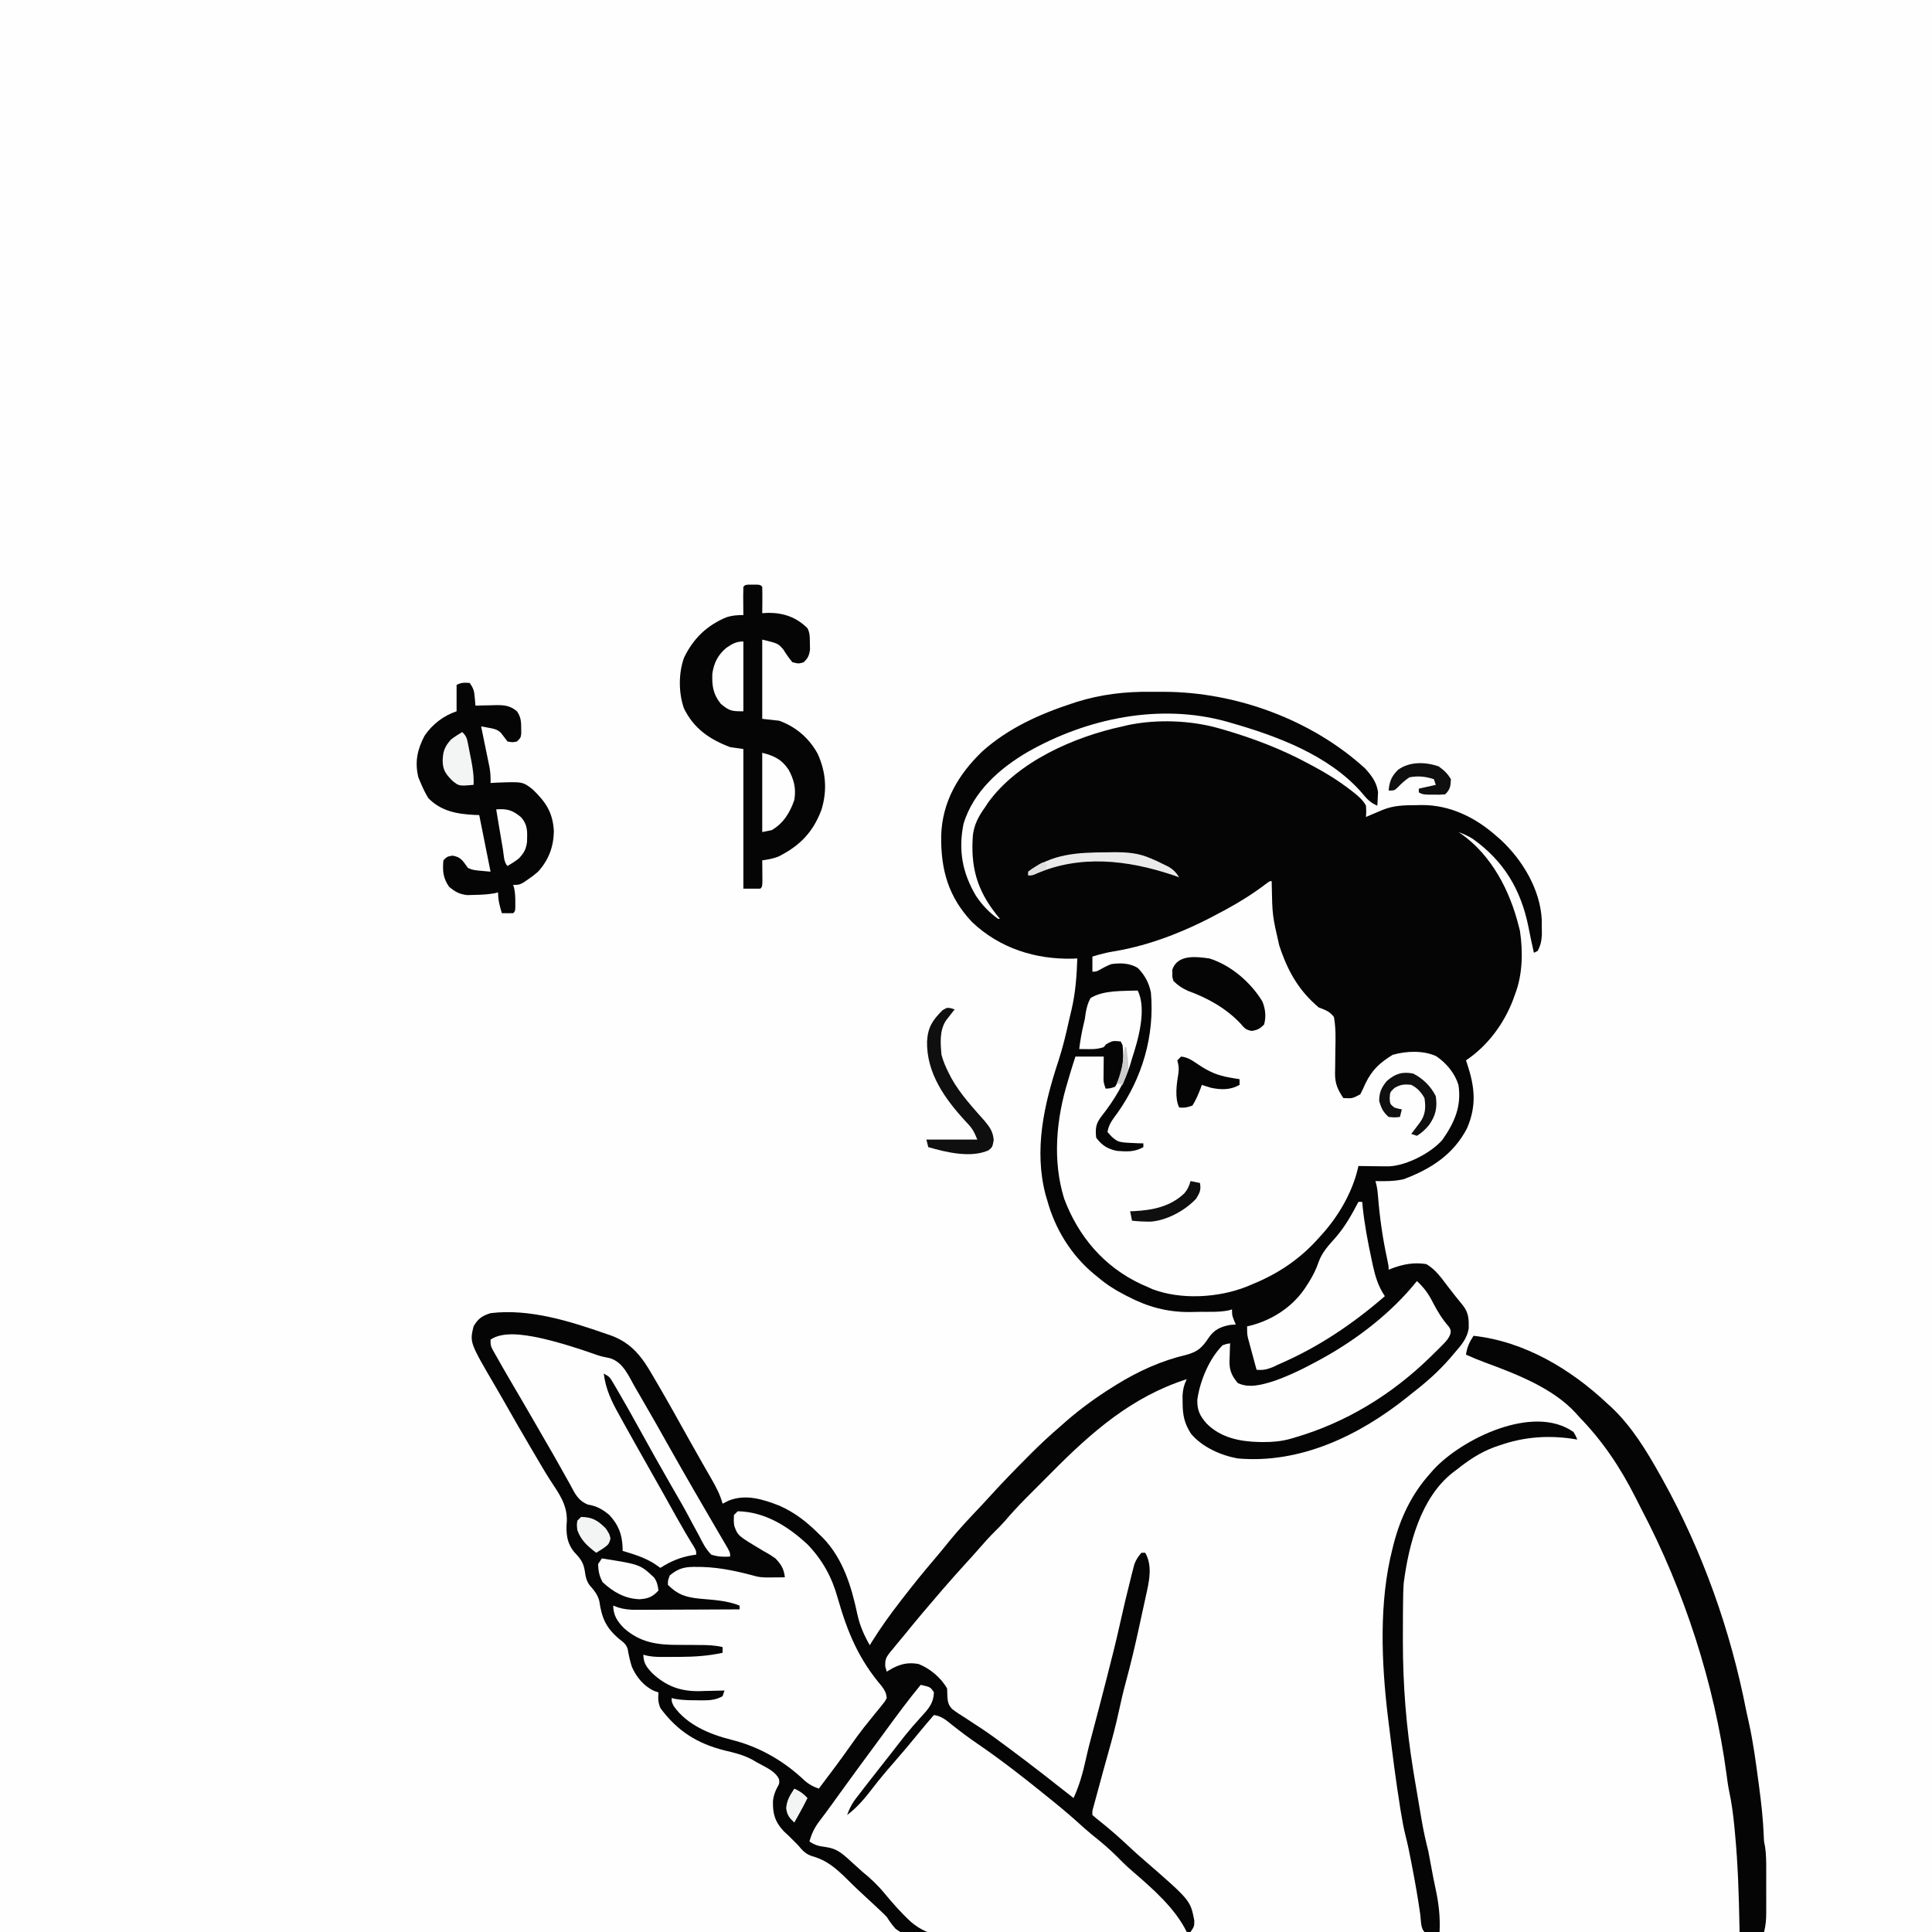<svg version="1.1" xmlns="http://www.w3.org/2000/svg" width="1024" height="1024">
<rect width="100%" height="100%" fill="#808080" stroke="none"/>
<path d="M0 0 C337.92 0 675.84 0 1024 0 C1024 337.92 1024 675.84 1024 1024 C686.08 1024 348.16 1024 0 1024 C0 686.08 0 348.16 0 0 Z " fill="#FEFEFE" transform="translate(0,0)"/>
<path d="M0 0 C2.323 0.024 4.645 0.021 6.968 0.014 C45.207 0.083 85.31 14.778 113.638 40.598 C117.084 44.391 119.807 47.989 120.517 53.207 C120.47 54.054 120.424 54.901 120.376 55.774 C120.34 56.639 120.304 57.504 120.267 58.395 C120.22 59.035 120.174 59.676 120.126 60.336 C116.285 58.807 114.369 56.481 111.751 53.336 C94.392 33.559 66.791 23.358 42.126 16.336 C41.079 16.035 41.079 16.035 40.01 15.728 C4.678 6.002 -33.714 14.029 -65.08 31.83 C-80.114 40.622 -93.863 52.789 -99.143 69.793 C-102.033 83.81 -99.871 95.83 -92.624 108.086 C-89.377 112.984 -85.661 116.915 -80.874 120.336 C-80.544 120.336 -80.214 120.336 -79.874 120.336 C-80.761 119.263 -80.761 119.263 -81.667 118.168 C-92.148 104.951 -95.525 92.685 -94.203 75.81 C-93.45 70.156 -91.158 65.904 -87.874 61.336 C-87.329 60.506 -86.783 59.676 -86.221 58.821 C-70.525 36.976 -40.389 23.782 -14.874 18.336 C-13.946 18.113 -13.018 17.89 -12.061 17.66 C3.301 14.453 21.215 15.084 36.314 19.399 C37.073 19.614 37.833 19.83 38.616 20.052 C54.442 24.67 69.642 30.455 84.126 38.336 C85.03 38.815 85.03 38.815 85.952 39.304 C92.777 42.929 99.17 46.899 105.314 51.586 C106.125 52.205 106.125 52.205 106.953 52.836 C109.796 55.074 112.379 57.143 114.126 60.336 C114.314 63.586 114.314 63.586 114.126 66.336 C114.946 65.987 115.766 65.638 116.611 65.278 C117.688 64.823 118.766 64.368 119.876 63.899 C120.944 63.446 122.011 62.994 123.111 62.528 C129.066 60.175 134.4 60.12 140.751 60.086 C141.699 60.066 142.646 60.045 143.622 60.024 C158.588 59.942 172.025 66.529 183.126 76.336 C184.344 77.396 184.344 77.396 185.587 78.477 C197.126 89.199 206.545 104.896 207.294 120.93 C207.304 122.864 207.304 122.864 207.314 124.836 C207.328 126.125 207.342 127.414 207.357 128.742 C207.139 132.131 206.71 134.357 205.126 137.336 C204.466 137.666 203.806 137.996 203.126 138.336 C202.079 133.699 201.07 129.07 200.189 124.399 C196.176 104.725 187.168 89.676 170.704 77.93 C168.233 76.402 165.855 75.318 163.126 74.336 C163.909 74.851 163.909 74.851 164.708 75.375 C180.831 86.839 190.424 105.501 195.126 124.336 C195.318 125.083 195.51 125.829 195.708 126.598 C197.39 137.614 197.174 149.915 193.126 160.336 C192.598 161.808 192.598 161.808 192.06 163.309 C187.194 176.011 178.553 187.718 167.126 195.336 C167.434 196.259 167.434 196.259 167.747 197.199 C171.768 209.261 172.89 219.303 167.673 231.364 C160.404 245.333 148.543 252.896 134.126 258.336 C129.117 259.475 124.232 259.438 119.126 259.336 C119.283 259.908 119.44 260.48 119.602 261.069 C120.114 263.283 120.356 265.353 120.521 267.617 C121.413 278.783 122.957 289.555 125.322 300.504 C126.126 304.336 126.126 304.336 126.126 306.336 C126.648 306.12 127.17 305.903 127.708 305.68 C133.828 303.365 139.601 302.288 146.126 303.336 C150.961 306.218 153.892 310.383 157.251 314.852 C159.924 318.393 162.731 321.823 165.525 325.27 C168.567 329.195 168.653 332.458 168.583 337.34 C167.753 342.786 164.649 346.256 161.126 350.336 C160.292 351.318 159.458 352.301 158.599 353.313 C152.688 360.095 146.257 365.837 139.126 371.336 C138.118 372.148 137.11 372.96 136.072 373.797 C110.604 394.175 79.347 409.276 46.126 406.336 C37.179 404.715 27.27 400.334 21.365 393.211 C17.878 387.776 16.971 383.453 16.939 376.961 C16.925 375.654 16.91 374.347 16.896 373 C17.11 369.598 17.645 367.369 19.126 364.336 C-9.946 373.628 -31.252 392.336 -52.424 413.68 C-54.761 416.036 -57.106 418.383 -59.452 420.729 C-60.965 422.247 -62.478 423.766 -63.991 425.285 C-64.68 425.975 -65.368 426.665 -66.078 427.376 C-69.967 431.303 -73.686 435.326 -77.278 439.527 C-78.909 441.376 -80.614 443.111 -82.374 444.836 C-85.385 447.8 -88.166 450.903 -90.925 454.102 C-93.204 456.715 -95.536 459.275 -97.874 461.836 C-101.931 466.289 -105.938 470.776 -109.874 475.336 C-110.527 476.092 -110.527 476.092 -111.194 476.864 C-117.871 484.594 -124.47 492.376 -130.874 500.336 C-131.811 501.456 -132.748 502.576 -133.686 503.696 C-134.625 504.846 -135.562 505.997 -136.499 507.149 C-136.949 507.676 -137.4 508.203 -137.865 508.747 C-140.184 511.649 -140.899 512.953 -140.647 516.723 C-140.264 518.016 -140.264 518.016 -139.874 519.336 C-138.739 518.676 -137.605 518.016 -136.436 517.336 C-131.831 515.07 -127.941 514.332 -122.874 515.336 C-116.868 517.759 -110.995 522.654 -107.874 528.336 C-107.804 529.784 -107.761 531.234 -107.737 532.684 C-107.487 535.622 -107.231 536.941 -105.234 539.149 C-102.893 540.918 -100.496 542.483 -97.999 544.024 C-96.165 545.228 -94.333 546.435 -92.503 547.645 C-91.566 548.253 -90.629 548.861 -89.663 549.488 C-85.31 552.372 -81.123 555.468 -76.936 558.586 C-75.751 559.464 -75.751 559.464 -74.542 560.36 C-63.156 568.809 -52.006 577.557 -40.874 586.336 C-37.852 579.793 -35.982 573.203 -34.445 566.194 C-33.287 560.939 -31.938 555.748 -30.539 550.552 C-28.278 542.142 -26.104 533.709 -23.936 525.274 C-23.716 524.416 -23.495 523.557 -23.267 522.673 C-20.763 512.921 -18.297 503.169 -16.124 493.336 C-14.447 485.764 -12.658 478.228 -10.749 470.711 C-10.507 469.731 -10.265 468.752 -10.015 467.742 C-9.78 466.832 -9.546 465.922 -9.303 464.985 C-9.1 464.182 -8.896 463.379 -8.686 462.552 C-7.768 460.048 -6.654 458.318 -4.874 456.336 C-4.214 456.336 -3.554 456.336 -2.874 456.336 C1.242 463.476 -0.951 472.187 -2.667 479.832 C-2.855 480.705 -3.043 481.578 -3.236 482.478 C-3.634 484.317 -4.037 486.154 -4.444 487.991 C-5.052 490.733 -5.645 493.479 -6.235 496.225 C-8.32 505.84 -10.584 515.386 -13.165 524.881 C-14.56 530.024 -15.762 535.188 -16.874 540.399 C-18.471 547.763 -20.378 554.995 -22.436 562.242 C-24.239 568.593 -25.963 574.964 -27.686 581.336 C-28.001 582.489 -28.315 583.642 -28.639 584.83 C-29.074 586.442 -29.074 586.442 -29.518 588.086 C-29.78 589.05 -30.041 590.015 -30.311 591.008 C-30.952 593.261 -30.952 593.261 -30.874 595.336 C-29.362 596.687 -27.786 597.965 -26.186 599.211 C-21.083 603.289 -16.269 607.58 -11.498 612.04 C-8.713 614.64 -5.912 617.191 -2.999 619.649 C21.049 640.562 21.049 640.562 23.126 651.211 C23.126 654.336 23.126 654.336 21.126 657.336 C18.495 657.728 18.495 657.728 15.086 657.751 C13.798 657.766 12.51 657.782 11.182 657.798 C9.746 657.8 8.31 657.802 6.874 657.804 C5.367 657.816 3.861 657.829 2.355 657.844 C-1.744 657.879 -5.844 657.894 -9.943 657.904 C-12.504 657.91 -15.066 657.921 -17.627 657.932 C-26.563 657.972 -35.5 657.994 -44.436 658.002 C-52.764 658.01 -61.091 658.059 -69.418 658.127 C-76.567 658.183 -83.716 658.209 -90.865 658.211 C-95.136 658.213 -99.405 658.227 -103.675 658.274 C-107.695 658.316 -111.713 658.321 -115.733 658.296 C-117.205 658.293 -118.678 658.304 -120.15 658.33 C-131.278 658.514 -131.278 658.514 -135.271 655.568 C-137.03 653.573 -138.458 651.582 -139.874 649.336 C-141.152 648.036 -142.449 646.754 -143.784 645.512 C-144.793 644.567 -144.793 644.567 -145.823 643.603 C-146.52 642.958 -147.218 642.313 -147.936 641.649 C-149.44 640.254 -150.944 638.86 -152.448 637.465 C-153.192 636.776 -153.937 636.086 -154.703 635.376 C-156.737 633.465 -158.727 631.519 -160.706 629.551 C-166.665 623.685 -171.36 619.412 -179.604 617.082 C-182.941 615.985 -184.666 613.999 -186.874 611.336 C-187.699 610.511 -188.524 609.686 -189.374 608.836 C-190.199 608.011 -191.024 607.186 -191.874 606.336 C-192.74 605.532 -193.606 604.727 -194.499 603.899 C-199.198 598.828 -200.355 594.562 -200.182 587.801 C-199.88 585.389 -199.334 583.652 -198.311 581.461 C-196.709 578.609 -196.709 578.609 -196.968 576.36 C-198.989 571.846 -204.75 569.715 -208.874 567.336 C-209.562 566.929 -210.25 566.521 -210.96 566.102 C-215.7 563.502 -220.556 562.339 -225.796 561.102 C-240.355 557.481 -250.924 550.752 -259.811 538.711 C-261.12 535.785 -261.095 533.507 -260.874 530.336 C-261.614 530.089 -262.354 529.841 -263.116 529.586 C-268.591 527.105 -272.672 522.146 -275.018 516.66 C-275.955 513.547 -276.696 510.458 -277.206 507.246 C-278.106 504.671 -279.481 503.746 -281.624 502.086 C-288.639 496.152 -290.94 490.988 -292.214 481.996 C-293.127 478.317 -295.079 476.206 -297.499 473.367 C-299.126 470.963 -299.46 469.133 -299.874 466.274 C-300.574 461.539 -302.18 459.493 -305.409 456.09 C-309.626 451.041 -309.964 445.653 -309.436 439.336 C-309.255 430.618 -313.735 424.792 -318.329 417.745 C-321.094 413.433 -323.658 409.003 -326.249 404.586 C-326.795 403.663 -327.34 402.74 -327.903 401.79 C-333.217 392.798 -338.396 383.731 -343.553 374.649 C-344.753 372.547 -345.967 370.455 -347.19 368.367 C-360.951 344.84 -360.951 344.84 -358.874 336.336 C-356.504 332.211 -354.327 330.751 -349.874 329.336 C-329.272 326.803 -307.758 333.609 -288.499 340.336 C-287.633 340.631 -286.767 340.927 -285.875 341.231 C-274.838 345.346 -269.463 352.738 -263.749 362.711 C-263.107 363.806 -262.465 364.901 -261.804 366.029 C-256.185 375.663 -250.724 385.389 -245.319 395.145 C-242.969 399.384 -240.587 403.603 -238.178 407.809 C-237.582 408.853 -236.985 409.897 -236.37 410.972 C-235.237 412.952 -234.101 414.929 -232.959 416.903 C-230.45 421.298 -228.212 425.415 -226.874 430.336 C-225.925 429.841 -224.976 429.346 -223.999 428.836 C-214.853 425.013 -205.719 427.907 -196.874 431.336 C-188.606 434.973 -182.244 439.988 -175.874 446.336 C-175.162 447.025 -174.451 447.713 -173.718 448.422 C-163.013 459.498 -158.559 474.29 -155.436 489.024 C-154.128 495 -151.899 500.04 -148.874 505.336 C-148.473 504.681 -148.072 504.026 -147.659 503.352 C-143.103 496.037 -138.142 489.152 -132.874 482.336 C-132.231 481.502 -132.231 481.502 -131.576 480.652 C-126.16 473.635 -120.613 466.752 -114.852 460.016 C-112.026 456.711 -109.276 453.359 -106.561 449.961 C-101.219 443.398 -95.392 437.306 -89.583 431.159 C-88.043 429.517 -86.522 427.861 -85.01 426.192 C-78.732 419.263 -72.226 412.583 -65.624 405.961 C-64.784 405.117 -63.944 404.272 -63.078 403.402 C-58.171 398.506 -53.142 393.84 -47.874 389.336 C-46.84 388.425 -45.807 387.512 -44.776 386.598 C-36.909 379.767 -28.716 373.841 -19.874 368.336 C-19.295 367.974 -18.717 367.612 -18.12 367.239 C-6.606 360.116 5.562 354.569 18.751 351.461 C24.824 349.863 27.283 347.637 30.689 342.461 C33.631 338.112 36.971 336.56 42.001 335.586 C43.032 335.504 44.064 335.421 45.126 335.336 C44.796 334.573 44.466 333.81 44.126 333.024 C43.126 330.336 43.126 330.336 43.126 327.336 C42.6 327.496 42.074 327.656 41.532 327.821 C36.683 328.859 31.662 328.602 26.721 328.631 C24.726 328.648 22.732 328.692 20.738 328.737 C8.695 328.815 -1.551 326.009 -12.186 320.461 C-12.865 320.113 -13.544 319.765 -14.243 319.406 C-19.185 316.819 -23.644 313.991 -27.874 310.336 C-28.585 309.766 -29.297 309.197 -30.03 308.61 C-42.211 298.473 -50.732 284.598 -54.874 269.336 C-55.291 267.938 -55.291 267.938 -55.718 266.512 C-61.915 242.727 -56.549 218.902 -49.042 196.127 C-46.68 188.938 -44.914 181.677 -43.307 174.287 C-42.897 172.439 -42.449 170.6 -41.999 168.762 C-39.832 159.625 -39.202 150.685 -38.874 141.336 C-39.638 141.371 -40.403 141.406 -41.19 141.442 C-61.067 141.944 -80.039 135.906 -94.624 122.086 C-107.209 108.803 -111.266 94.308 -111.026 76.344 C-110.513 58.327 -101.994 43.862 -89.249 31.586 C-75.474 19.285 -58.764 11.75 -41.374 6.086 C-40.309 5.735 -40.309 5.735 -39.222 5.376 C-26.236 1.344 -13.54 -0.148 0 0 Z " fill="#050505" transform="translate(609.874,366.664)"/>
<path d="M0 0 C0.015 0.604 0.029 1.207 0.044 1.829 C0.36 18.164 0.36 18.164 4 34 C4.543 35.611 4.543 35.611 5.098 37.254 C9.432 49.281 15.139 58.689 25 67 C25.685 67.256 26.37 67.512 27.076 67.775 C29.783 68.884 31.159 69.696 33 72 C34.089 77.95 33.897 83.847 33.75 89.875 C33.711 92.338 33.684 94.799 33.679 97.262 C33.674 98.79 33.649 100.319 33.6 101.846 C33.552 107.332 34.963 110.434 38 115 C42.79 115.234 42.79 115.234 47 113 C47.959 111.135 48.846 109.233 49.688 107.312 C53.205 100.052 57.384 96.198 64.188 92.062 C71.428 90.045 80.133 89.639 87.152 92.754 C92.59 96.421 97.036 101.728 99 108 C100.775 119.419 96.851 128.058 90.469 137.191 C84.411 144.1 71.873 150.534 62.751 151.153 C60.205 151.196 57.67 151.175 55.125 151.125 C54.246 151.116 53.367 151.107 52.461 151.098 C50.307 151.074 48.154 151.038 46 151 C45.794 151.89 45.794 151.89 45.583 152.797 C42.448 165.689 34.937 178.32 26 188 C24.675 189.462 24.675 189.462 23.324 190.953 C13.555 201.404 2.289 208.646 -11 214 C-12.06 214.443 -12.06 214.443 -13.141 214.895 C-28.1 220.872 -48.078 222.055 -63.223 216.262 C-64.139 215.845 -65.056 215.429 -66 215 C-67.03 214.553 -68.06 214.105 -69.121 213.645 C-88.778 204.491 -102.455 188.399 -109.992 168.266 C-116.244 148.007 -114.162 126.016 -108 106 C-107.591 104.608 -107.184 103.216 -106.777 101.824 C-105.892 98.87 -104.954 95.932 -104 93 C-99.05 93 -94.1 93 -89 93 C-89.062 100.375 -89.062 100.375 -89.09 102.693 C-89.169 106.472 -89.169 106.472 -88 110 C-85.562 109.881 -85.562 109.881 -83 109 C-78.825 102.516 -78.192 94.506 -79 87 C-79.33 86.34 -79.66 85.68 -80 85 C-84.175 84.561 -84.175 84.561 -87.688 86.438 C-88.337 87.211 -88.337 87.211 -89 88 C-92.015 89.005 -94.042 89.103 -97.188 89.062 C-98.539 89.049 -98.539 89.049 -99.918 89.035 C-100.605 89.024 -101.292 89.012 -102 89 C-101.416 84.428 -100.667 79.954 -99.566 75.477 C-98.95 72.941 -98.95 72.941 -98.59 70.086 C-98.05 67.057 -97.478 64.703 -96 62 C-89.047 57.702 -78.925 58.336 -71 58 C-66.058 67.884 -70.783 84.279 -74 94 C-74.238 94.826 -74.477 95.653 -74.723 96.504 C-77.88 107.072 -83.406 116.001 -90.145 124.602 C-93.193 128.542 -93.509 130.992 -93 136 C-89.892 140.114 -87.021 141.958 -82 143 C-76.824 143.386 -72.591 143.666 -68 141 C-68 140.34 -68 139.68 -68 139 C-68.869 138.986 -69.738 138.972 -70.633 138.957 C-81.217 138.519 -81.217 138.519 -84.812 135.438 C-85.534 134.633 -86.256 133.829 -87 133 C-86.401 128.912 -84.215 126.284 -81.812 123 C-68.576 104.452 -61.943 81.803 -64 59 C-65.049 53.87 -67.281 49.719 -71 46 C-75.292 43.425 -80.134 43.305 -85 44 C-87.255 44.885 -89.279 45.908 -91.371 47.125 C-93 48 -93 48 -95 48 C-95 45.36 -95 42.72 -95 40 C-91.295 38.861 -87.684 37.898 -83.855 37.281 C-63.442 33.939 -44.089 25.912 -26 16 C-25.393 15.673 -24.785 15.346 -24.16 15.009 C-16.728 10.99 -9.748 6.582 -3.012 1.469 C-1 0 -1 0 0 0 Z " fill="#FEFEFE" transform="translate(674,467)"/>
<path d="M0 0 C5.139 1.16 5.139 1.16 7 4 C6.815 9.579 4.258 12.575 0.625 16.5 C-0.478 17.737 -1.578 18.977 -2.676 20.219 C-3.233 20.847 -3.791 21.474 -4.366 22.121 C-6.87 25 -9.223 27.987 -11.562 31 C-12.01 31.575 -12.458 32.151 -12.919 32.744 C-13.824 33.909 -14.729 35.075 -15.632 36.241 C-17.484 38.622 -19.356 40.988 -21.227 43.354 C-23.495 46.227 -25.75 49.111 -28 52 C-28.437 52.561 -28.874 53.121 -29.324 53.699 C-30.577 55.315 -31.821 56.937 -33.062 58.562 C-33.775 59.492 -34.488 60.421 -35.223 61.379 C-36.912 63.871 -38.011 66.167 -39 69 C-33.576 64.902 -29.583 60.097 -25.476 54.737 C-21.925 50.122 -18.213 45.69 -14.375 41.312 C-9.793 36.082 -5.323 30.79 -0.945 25.387 C1.646 22.207 4.314 19.1 7 16 C11.127 16.554 13.805 18.966 16.938 21.5 C21.302 24.947 25.712 28.243 30.312 31.375 C42.743 39.887 54.611 49.142 66.309 58.629 C67.88 59.902 69.455 61.17 71.031 62.438 C76.328 66.722 81.434 71.157 86.465 75.75 C89.1 78.089 91.813 80.297 94.562 82.5 C98.966 86.06 102.957 89.849 106.906 93.902 C108.77 95.769 110.674 97.486 112.688 99.188 C123.06 108.126 134.955 118.568 141 131 C123.31 131.588 105.623 132.027 87.925 132.295 C79.705 132.423 71.49 132.597 63.273 132.886 C56.098 133.138 48.927 133.297 41.748 133.352 C37.955 133.384 34.174 133.458 30.385 133.643 C17.274 134.259 5.042 134.586 -5.317 125.514 C-10.359 120.854 -14.882 115.737 -19.243 110.441 C-22.804 106.121 -26.663 102.515 -31 99 C-33.576 96.68 -36.141 94.35 -38.703 92.016 C-42.731 88.481 -45.164 86.694 -50.562 85.938 C-54.221 85.416 -55.86 85.094 -59 83 C-57.771 78.809 -56.332 75.716 -53.688 72.25 C-52.614 70.819 -52.614 70.819 -51.52 69.359 C-51.119 68.829 -50.719 68.298 -50.307 67.752 C-47.783 64.369 -45.338 60.928 -42.875 57.5 C-36.576 48.764 -30.194 40.092 -23.792 31.431 C-21.951 28.934 -20.117 26.433 -18.285 23.93 C-12.345 15.822 -6.411 7.745 0 0 Z " fill="#FEFEFE" transform="translate(488,893)"/>
<path d="M0 0 C14.574 0.28 26.867 8.111 37.188 17.75 C45.098 26.067 49.954 35.013 53 46 C58.198 64.113 63.975 78.215 76.434 92.844 C78.055 95.076 78.692 96.283 79 99 C77.987 100.884 77.987 100.884 76.387 102.836 C75.803 103.563 75.22 104.29 74.619 105.04 C73.981 105.81 73.344 106.581 72.688 107.375 C71.379 109.003 70.073 110.634 68.77 112.266 C67.8 113.473 67.8 113.473 66.811 114.705 C64.391 117.772 62.115 120.925 59.875 124.125 C54.424 131.88 48.716 139.438 43 147 C39.235 145.701 36.896 144.215 34.062 141.438 C23.415 131.694 10.692 124.576 -3.312 121.125 C-14.852 118.208 -26.878 113.271 -33.938 103.25 C-35 101 -35 101 -35 99 C-34.025 99.242 -34.025 99.242 -33.031 99.488 C-29.163 100.141 -25.415 100.184 -21.5 100.188 C-20.754 100.2 -20.007 100.212 -19.238 100.225 C-15.104 100.236 -11.677 100.128 -8 98 C-7.505 96.515 -7.505 96.515 -7 95 C-7.614 95.021 -8.228 95.042 -8.861 95.063 C-11.699 95.148 -14.536 95.199 -17.375 95.25 C-18.341 95.284 -19.306 95.317 -20.301 95.352 C-30.399 95.487 -38.016 92.677 -45.371 85.738 C-48.324 82.587 -50 80.359 -50 76 C-49.451 76.162 -48.903 76.323 -48.338 76.49 C-43.668 77.509 -38.822 77.19 -34.062 77.188 C-32.94 77.188 -31.817 77.189 -30.66 77.189 C-22.926 77.14 -15.571 76.686 -8 75 C-8 74.01 -8 73.02 -8 72 C-12.146 70.999 -16.027 70.889 -20.285 70.895 C-21.718 70.881 -23.151 70.866 -24.584 70.85 C-26.813 70.827 -29.041 70.812 -31.27 70.825 C-42.384 70.871 -51.627 69.698 -60.318 61.927 C-63.87 58.266 -65.868 55.271 -66 50 C-65.14 50.325 -64.279 50.651 -63.393 50.986 C-59.955 52.013 -57.292 52.242 -53.719 52.227 C-52.498 52.227 -51.278 52.227 -50.02 52.227 C-48.716 52.216 -47.413 52.206 -46.07 52.195 C-44.711 52.192 -43.352 52.189 -41.993 52.187 C-38.432 52.179 -34.872 52.16 -31.311 52.137 C-27.671 52.117 -24.031 52.108 -20.391 52.098 C-13.26 52.076 -6.13 52.042 1 52 C1 51.34 1 50.68 1 50 C-5.767 47.251 -13.032 46.999 -20.234 46.32 C-27.613 45.513 -31.695 44.305 -37 39 C-37 36.625 -37 36.625 -36 34 C-31.123 29.872 -27.424 29.358 -21.312 29.5 C-20.084 29.513 -20.084 29.513 -18.83 29.526 C-8.976 29.802 0.555 31.976 10.04 34.555 C12.95 35.216 15.773 35.092 18.75 35.062 C19.92 35.053 21.091 35.044 22.297 35.035 C23.189 35.024 24.081 35.012 25 35 C24.493 30.562 23.08 28.215 20 25 C17.038 22.948 17.038 22.948 13.75 21.125 C0.076 12.984 0.076 12.984 -1.773 7.855 C-2.125 5.688 -2.125 5.688 -2 2 C-1.34 1.34 -0.68 0.68 0 0 Z " fill="#FEFEFE" transform="translate(391,801)"/>
<path d="M0 0 C10.86 2.39 21.376 5.749 31.846 9.462 C33.918 10.114 35.973 10.531 38.102 10.953 C45.353 13.158 48.138 20.732 51.777 26.965 C52.345 27.932 52.913 28.898 53.498 29.894 C59.197 39.634 64.735 49.463 70.267 59.298 C78.312 73.575 86.534 87.749 94.809 101.895 C95.331 102.79 95.853 103.686 96.391 104.608 C97.299 106.164 98.213 107.717 99.133 109.267 C101.84 113.871 101.84 113.871 101.84 116.09 C98.285 116.351 95.245 116.192 91.84 115.09 C88.845 112.092 87.122 108.533 85.215 104.777 C84.014 102.569 82.812 100.36 81.609 98.152 C80.994 96.992 80.379 95.832 79.745 94.637 C76.932 89.357 73.907 84.198 70.91 79.021 C65.125 69.004 59.499 58.9 53.902 48.777 C47.849 37.844 47.849 37.844 41.59 27.027 C40.925 25.902 40.26 24.777 39.574 23.617 C37.925 20.878 37.925 20.878 34.84 19.09 C35.87 27.494 39.033 33.958 43.152 41.277 C44.09 42.98 44.09 42.98 45.047 44.717 C46.959 48.185 48.898 51.638 50.84 55.09 C51.402 56.094 51.965 57.098 52.544 58.132 C55.191 62.851 57.854 67.56 60.531 72.262 C64.733 79.646 68.866 87.068 72.996 94.492 C76.133 100.113 79.356 105.653 82.758 111.118 C83.84 113.09 83.84 113.09 83.84 115.09 C83.222 115.176 82.605 115.263 81.969 115.352 C75.42 116.438 70.436 118.549 64.84 122.09 C63.767 121.347 62.695 120.605 61.59 119.84 C56.37 116.545 50.721 114.844 44.84 113.09 C44.836 112.164 44.836 112.164 44.832 111.219 C44.508 104.128 42.648 99.356 37.84 94.09 C34.241 91.103 31.115 89.292 26.461 88.555 C21.056 86.368 19.534 82.579 16.84 77.59 C16.014 76.128 16.014 76.128 15.172 74.636 C13.99 72.543 12.817 70.445 11.652 68.343 C9.245 64.021 6.766 59.743 4.285 55.463 C2.393 52.198 0.51 48.928 -1.371 45.656 C-5.682 38.171 -10.041 30.715 -14.418 23.268 C-17.173 18.564 -19.896 13.842 -22.562 9.086 C-23.061 8.2 -23.56 7.313 -24.074 6.4 C-25.16 4.09 -25.16 4.09 -25.16 1.09 C-18.482 -3.363 -7.585 -1.482 0 0 Z " fill="#FEFEFE" transform="translate(285.16,708.91)"/>
<path d="M0 0 C0.722 0.003 1.444 0.005 2.188 0.008 C2.909 0.005 3.631 0.003 4.375 0 C6.188 0.133 6.188 0.133 7.188 1.133 C7.26 3.486 7.271 5.841 7.25 8.195 C7.241 9.486 7.232 10.776 7.223 12.105 C7.211 13.104 7.199 14.104 7.188 15.133 C8.301 15.071 9.415 15.009 10.562 14.945 C18.718 14.974 25.426 17.371 31.188 23.133 C32.533 25.824 32.393 28.004 32.438 31.008 C32.463 32.057 32.489 33.106 32.516 34.188 C32.149 37.481 31.502 38.802 29.188 41.133 C26.438 41.945 26.438 41.945 23.188 41.133 C21.364 38.99 19.858 36.793 18.387 34.395 C15.584 31.165 15.584 31.165 7.188 29.133 C7.188 42.993 7.188 56.853 7.188 71.133 C10.158 71.463 13.127 71.793 16.188 72.133 C25.047 75.359 31.983 81.32 36.531 89.57 C40.976 99.223 41.732 109.124 38.562 119.383 C34.059 131.362 27.013 138.494 15.715 144.152 C12.885 145.25 10.189 145.728 7.188 146.133 C7.199 147.132 7.211 148.131 7.223 149.16 C7.232 150.451 7.241 151.741 7.25 153.07 C7.262 154.358 7.273 155.646 7.285 156.973 C7.188 160.133 7.188 160.133 6.188 161.133 C3.217 161.133 0.248 161.133 -2.812 161.133 C-2.812 136.713 -2.812 112.293 -2.812 87.133 C-6.277 86.638 -6.277 86.638 -9.812 86.133 C-20.728 81.998 -29.1 76.282 -34.312 65.57 C-37.2 57.306 -37.219 46.935 -34.25 38.695 C-29.36 28.576 -22.157 21.575 -11.691 17.258 C-8.611 16.304 -6.061 16.133 -2.812 16.133 C-2.824 15.062 -2.836 13.99 -2.848 12.887 C-2.857 11.49 -2.866 10.092 -2.875 8.695 C-2.883 7.988 -2.892 7.281 -2.9 6.553 C-2.909 4.746 -2.865 2.939 -2.812 1.133 C-1.812 0.133 -1.812 0.133 0 0 Z " fill="#050505" transform="translate(396.812,309.867)"/>
<path d="M0 0 C26.933 2.938 51.556 17.665 71 36 C71.665 36.601 72.33 37.201 73.016 37.82 C83.824 47.969 91.826 61.136 99 74 C99.439 74.782 99.878 75.564 100.33 76.37 C121.429 114.356 136.296 156.312 144.581 198.926 C145.011 201.054 145.492 203.166 145.98 205.281 C148.301 215.655 149.65 226.222 151.062 236.75 C151.151 237.407 151.239 238.063 151.33 238.74 C152.501 247.481 153.477 256.157 153.824 264.969 C153.931 267.95 153.931 267.95 154.503 270.642 C155.105 274.711 155.143 278.651 155.133 282.758 C155.134 283.583 155.135 284.409 155.136 285.259 C155.136 286.996 155.135 288.732 155.13 290.468 C155.125 293.123 155.13 295.778 155.137 298.434 C155.136 300.125 155.135 301.816 155.133 303.508 C155.135 304.3 155.137 305.091 155.139 305.907 C155.124 309.509 154.88 312.48 154 316 C149.71 316 145.42 316 141 316 C140.978 314.661 140.978 314.661 140.956 313.295 C140.655 296.63 140.144 280.036 138.562 263.438 C138.44 262.133 138.318 260.828 138.192 259.484 C137.573 253.323 136.766 247.305 135.462 241.252 C134.872 238.377 134.493 235.495 134.114 232.587 C127.742 184.559 111.583 134.827 89.033 91.981 C87.89 89.789 86.781 87.581 85.672 85.371 C77.652 69.542 68.385 55.718 56 43 C55.421 42.348 54.842 41.695 54.246 41.023 C42.001 27.582 22.37 20.152 5.691 13.996 C2.404 12.779 -0.795 11.416 -4 10 C-3.435 6.042 -2.191 3.334 0 0 Z " fill="#050505" transform="translate(781,708)"/>
<path d="M0 0 C3.779 3.482 6.147 6.726 8.438 11.312 C10.906 16.109 13.486 20.255 17.031 24.316 C18 26 18 26 17.768 27.873 C16.833 30.463 15.615 31.772 13.676 33.723 C12.638 34.769 12.638 34.769 11.58 35.837 C10.832 36.572 10.083 37.306 9.312 38.062 C8.542 38.823 7.772 39.583 6.979 40.366 C-13.433 60.234 -37.613 75.049 -65 83 C-65.999 83.295 -65.999 83.295 -67.019 83.595 C-71.806 84.912 -76.293 85.352 -81.25 85.312 C-81.987 85.308 -82.725 85.303 -83.484 85.298 C-93.849 85.078 -104.048 83.041 -111.562 75.414 C-115.122 71.268 -116.478 68.488 -116.406 62.957 C-115.036 52.984 -110.133 41.182 -103 34 C-100.789 33.246 -100.789 33.246 -99 33 C-99.07 34.52 -99.07 34.52 -99.141 36.07 C-99.178 37.422 -99.215 38.773 -99.25 40.125 C-99.284 40.79 -99.317 41.455 -99.352 42.141 C-99.452 47.269 -98.227 50.068 -95 54 C-89.037 56.981 -81.872 54.891 -75.875 53 C-67.542 50.107 -59.729 46.225 -52 42 C-51.376 41.66 -50.753 41.32 -50.11 40.969 C-31.424 30.621 -13.41 16.712 0 0 Z " fill="#FEFEFE" transform="translate(751,679)"/>
<path d="M0 0 C2.024 3.035 2.321 4.194 2.625 7.688 C2.7 8.496 2.775 9.304 2.852 10.137 C2.925 11.059 2.925 11.059 3 12 C4.169 11.965 5.338 11.93 6.543 11.895 C8.091 11.866 9.639 11.839 11.188 11.812 C11.956 11.787 12.725 11.762 13.518 11.736 C18.162 11.677 21.286 11.888 25 15 C27.079 17.994 27.271 20.528 27.25 24.125 C27.258 25.428 27.258 25.428 27.266 26.758 C27 29 27 29 25 31 C22.688 31.5 22.688 31.5 20 31 C18.825 29.499 17.654 27.994 16.526 26.458 C14.55 24.57 12.994 24.3 10.328 23.805 C9.518 23.647 8.707 23.49 7.872 23.328 C7.254 23.22 6.637 23.111 6 23 C6.227 24.097 6.227 24.097 6.459 25.216 C7.144 28.539 7.822 31.863 8.5 35.188 C8.738 36.338 8.977 37.488 9.223 38.674 C9.448 39.786 9.674 40.897 9.906 42.043 C10.116 43.064 10.325 44.085 10.541 45.137 C10.971 47.819 11.087 50.291 11 53 C12.062 52.942 13.124 52.884 14.219 52.824 C28.085 52.288 28.085 52.288 33.395 56.449 C40.387 63.204 44.073 68.79 44.562 78.688 C44.369 86.959 41.798 93.793 36.219 99.973 C34.545 101.467 32.865 102.755 31 104 C30.092 104.619 29.185 105.238 28.25 105.875 C26 107 26 107 23 107 C23.162 107.553 23.325 108.106 23.492 108.676 C24.053 111.242 24.133 113.563 24.125 116.188 C24.129 117.508 24.129 117.508 24.133 118.855 C24 121 24 121 23 122 C21 122.041 19 122.043 17 122 C15.807 118.123 15 115.084 15 111 C14.328 111.159 13.657 111.317 12.965 111.48 C9.467 112.093 6.113 112.245 2.562 112.312 C0.646 112.369 0.646 112.369 -1.309 112.426 C-5.607 111.93 -7.672 110.709 -11 108 C-14.236 103.254 -14.463 99.561 -14 94 C-12 92 -12 92 -9.188 91.5 C-4.582 92.222 -3.715 94.304 -1 98 C1.434 99.217 3.418 99.32 6.125 99.562 C7.49 99.688 7.49 99.688 8.883 99.816 C9.581 99.877 10.28 99.938 11 100 C10.854 99.269 10.708 98.538 10.557 97.784 C8.705 88.523 6.852 79.261 5 70 C4.166 69.974 3.332 69.948 2.473 69.922 C-6.851 69.452 -15.246 67.947 -22 61 C-23.58 58.426 -24.825 55.779 -26 53 C-26.412 52.031 -26.825 51.061 -27.25 50.062 C-29.246 41.912 -27.844 35.398 -24 28 C-19.945 21.975 -13.92 17.307 -7 15 C-7 10.38 -7 5.76 -7 1 C-4.466 -0.267 -2.806 -0.281 0 0 Z " fill="#050505" transform="translate(249,362)"/>
<path d="M0 0 C1.254 2.141 1.254 2.141 2 4 C1.031 3.841 0.061 3.683 -0.938 3.52 C-14.05 1.667 -26.496 2.651 -39 7 C-40.587 7.543 -40.587 7.543 -42.207 8.098 C-49.709 10.939 -55.752 15.019 -62 20 C-62.659 20.494 -63.317 20.987 -63.996 21.496 C-81.059 34.911 -87.285 59.458 -90 80 C-90.286 84.141 -90.35 88.268 -90.371 92.418 C-90.382 93.578 -90.393 94.739 -90.404 95.934 C-90.431 99.685 -90.437 103.436 -90.438 107.188 C-90.44 108.469 -90.442 109.75 -90.445 111.07 C-90.445 134.031 -88.679 156.353 -85 179 C-84.733 180.652 -84.733 180.652 -84.46 182.338 C-83.984 185.227 -83.495 188.114 -83 191 C-82.836 191.973 -82.672 192.946 -82.502 193.949 C-82.007 196.883 -81.504 199.817 -81 202.75 C-80.835 203.726 -80.67 204.702 -80.5 205.707 C-79.551 211.217 -78.386 216.585 -77 222 C-76.362 225.208 -75.769 228.421 -75.186 231.64 C-74.556 235.089 -73.899 238.525 -73.141 241.949 C-71.437 249.77 -70.598 256.996 -71 265 C-77.152 265.098 -77.152 265.098 -79 265 C-81.121 262.879 -80.849 258.497 -81.25 255.562 C-82.463 247.079 -83.939 238.664 -85.562 230.25 C-85.772 229.156 -85.982 228.063 -86.198 226.936 C-87.035 222.645 -87.898 218.398 -88.982 214.161 C-90.028 210.025 -90.784 205.874 -91.465 201.664 C-91.592 200.889 -91.719 200.113 -91.85 199.314 C-94.168 184.96 -95.975 170.528 -97.743 156.098 C-97.966 154.276 -98.193 152.454 -98.42 150.633 C-101.84 122.109 -103.155 90.002 -96 62 C-95.813 61.245 -95.626 60.49 -95.433 59.712 C-91.806 45.574 -85.82 32.888 -76 22 C-75.408 21.316 -74.817 20.631 -74.207 19.926 C-59.17 3.606 -21.235 -15.055 0 0 Z " fill="#050505" transform="translate(834,759)"/>
<path d="M0 0 C0.66 0 1.32 0 2 0 C2.075 0.842 2.15 1.684 2.227 2.551 C3.212 11.85 4.898 20.923 6.875 30.062 C7.119 31.228 7.364 32.393 7.616 33.593 C8.985 39.749 10.477 44.746 14 50 C-3.019 64.751 -21.265 77.055 -42 86 C-43.192 86.557 -44.385 87.114 -45.613 87.688 C-48.756 88.906 -50.689 89.301 -54 89 C-54.841 85.919 -55.672 82.835 -56.5 79.75 C-56.738 78.877 -56.977 78.005 -57.223 77.105 C-57.448 76.261 -57.674 75.417 -57.906 74.547 C-58.116 73.772 -58.325 72.997 -58.541 72.198 C-59 70 -59 70 -59 66 C-58.406 65.865 -57.811 65.729 -57.199 65.59 C-45.004 62.422 -34.035 55.064 -27.375 44.312 C-26.982 43.694 -26.588 43.075 -26.183 42.438 C-24.065 39.022 -22.405 35.765 -21.125 31.938 C-19.284 26.761 -15.897 23.146 -12.294 19.126 C-7.178 13.31 -3.577 6.836 0 0 Z " fill="#FEFEFE" transform="translate(720,637)"/>
<path d="M0 0 C11.413 3.572 21.804 12.545 28.035 22.695 C29.7 26.672 30.161 30.824 29 35 C26.858 37.22 25.515 37.918 22.465 38.402 C19.334 37.891 18.589 36.963 16.562 34.562 C8.901 26.425 -0.943 20.946 -11.379 17.168 C-14.42 15.813 -16.6 14.307 -19 12 C-19.664 10 -19.664 10 -19.625 8 C-19.638 7.34 -19.651 6.68 -19.664 6 C-16.898 -2.332 -6.909 -0.935 0 0 Z " fill="#050505" transform="translate(641,508)"/>
<path d="M0 0 C0.915 0.292 0.915 0.292 1.848 0.59 C1.426 1.121 1.005 1.652 0.57 2.199 C0.022 2.906 -0.525 3.612 -1.09 4.34 C-1.635 5.036 -2.18 5.732 -2.742 6.449 C-6.252 11.777 -5.692 18.448 -5.152 24.59 C-4.231 28.168 -2.842 31.311 -1.152 34.59 C-0.751 35.377 -0.351 36.165 0.062 36.977 C4.799 45.502 11.483 52.625 17.891 59.914 C20.589 63.177 22.224 65.607 22.535 69.902 C21.848 73.59 21.848 73.59 19.773 75.297 C10.286 79.49 -2.646 76.325 -12.152 73.59 C-12.482 72.27 -12.812 70.95 -13.152 69.59 C-4.242 69.59 4.668 69.59 13.848 69.59 C12.031 65.047 11.024 63.425 7.785 60.09 C-3.308 48.052 -13.106 34.462 -12.8 17.565 C-12.355 9.918 -9.799 6.237 -4.59 1.027 C-2.152 -0.41 -2.152 -0.41 0 0 Z " fill="#0F0F10" transform="translate(504.152,534.41)"/>
<path d="M0 0 C6.293 1.573 10.378 3.504 14 9 C16.894 14.375 18.026 19.002 17 25 C14.744 31.637 11.199 37.441 5 41 C2.525 41.495 2.525 41.495 0 42 C0 28.14 0 14.28 0 0 Z " fill="#FEFEFE" transform="translate(404,399)"/>
<path d="M0 0 C0 12.21 0 24.42 0 37 C-6.239 37 -7.47 36.841 -12 33 C-16.068 27.861 -16.694 23.517 -16.441 17.004 C-15.606 11.321 -13.437 7.02 -8.992 3.336 C-5.802 1.228 -3.882 0 0 0 Z " fill="#FEFEFE" transform="translate(394,340)"/>
<path d="M0 0 C20.234 3.175 20.234 3.175 27.68 10.121 C29.269 12.383 29.636 14.283 30 17 C26.906 20.414 24.35 21.382 19.875 21.625 C12.139 21.342 5.963 17.751 0.375 12.562 C-1.371 9.309 -1.864 6.68 -2 3 C-1.34 2.01 -0.68 1.02 0 0 Z " fill="#FEFEFE" transform="translate(319,826)"/>
<path d="M0 0 C3.714 0.333 6.399 2.411 9.438 4.438 C14.827 8.028 19.421 10.047 25.812 11.125 C27.276 11.376 27.276 11.376 28.77 11.633 C29.506 11.754 30.242 11.875 31 12 C31 12.99 31 13.98 31 15 C26.148 17.76 21.259 17.69 15.859 16.547 C14.224 16.082 12.609 15.548 11 15 C10.72 15.782 10.441 16.565 10.152 17.371 C8.942 20.426 7.747 23.215 6 26 C2.188 27.188 2.188 27.188 -1 27 C-3.484 22.033 -2.341 14.388 -1.438 9 C-1.021 6.141 -1.298 4.709 -2 2 C-1.34 1.34 -0.68 0.68 0 0 Z " fill="#050505" transform="translate(626,560)"/>
<path d="M0 0 C5.221 2.662 9.36 6.72 12 12 C12.881 18.064 11.963 22.267 8.434 27.266 C6.494 29.613 4.609 31.421 2 33 C0.515 32.505 0.515 32.505 -1 32 C-0.578 31.446 -0.157 30.891 0.277 30.32 C0.825 29.596 1.373 28.871 1.938 28.125 C2.483 27.406 3.028 26.686 3.59 25.945 C6.569 21.836 6.766 17.96 6 13 C4.297 9.925 2.188 7.594 -1 6 C-4.733 5.585 -6.574 5.759 -9.875 7.625 C-12.277 9.866 -12.277 9.866 -12.438 13.125 C-12.272 16.123 -12.272 16.123 -10 18 C-7.931 18.643 -7.931 18.643 -6 19 C-6.33 20.32 -6.66 21.64 -7 23 C-9.75 23.312 -9.75 23.312 -13 23 C-15.924 20.392 -16.888 18.377 -18 14.625 C-18 10.03 -16.882 7.517 -14 4 C-9.582 0.084 -5.733 -1.126 0 0 Z " fill="#0F0F10" transform="translate(749,569)"/>
<path d="M0 0 C5.72 -0.458 8.553 0.362 13 4 C16.793 8.091 16.498 11.722 16.348 17.086 C15.876 21.041 14.736 23.12 12 26 C10.054 27.509 8.129 28.742 6 30 C3.936 27.936 4.039 24.022 3.562 21.188 C3.431 20.424 3.3 19.661 3.165 18.875 C2.772 16.584 2.385 14.292 2 12 C1.789 10.747 1.577 9.494 1.359 8.203 C0.902 5.469 0.448 2.735 0 0 Z " fill="#FEFEFE" transform="translate(263,429)"/>
<path d="M0 0 C2.283 2.283 2.454 3.262 3.07 6.359 C3.244 7.228 3.418 8.097 3.598 8.992 C3.772 9.902 3.946 10.812 4.125 11.75 C4.307 12.645 4.489 13.539 4.676 14.461 C5.574 19.038 6.233 23.31 6 28 C-1.768 28.67 -1.768 28.67 -5.375 25.688 C-8.839 22.141 -10.3 20.096 -10.375 15.188 C-10.262 10.35 -9.319 7.668 -6 4 C-4.058 2.484 -2.13 1.259 0 0 Z " fill="#F3F4F4" transform="translate(245,388)"/>
<path d="M0 0 C1.272 -0.021 2.543 -0.041 3.854 -0.062 C11.018 -0.092 16.988 0.325 23.562 3.25 C24.684 3.733 25.805 4.217 26.961 4.715 C27.943 5.201 28.925 5.687 29.938 6.188 C30.935 6.671 31.933 7.154 32.961 7.652 C35.589 9.266 36.924 10.67 38.562 13.25 C36.799 12.631 36.799 12.631 35 12 C11.304 4.089 -14.078 1.106 -37.547 11.48 C-39.438 12.25 -39.438 12.25 -41.438 12.25 C-41.438 11.59 -41.438 10.93 -41.438 10.25 C-28.701 0.704 -15.355 0.062 0 0 Z " fill="#EAEAEA" transform="translate(586.438,451.75)"/>
<path d="M0 0 C2.862 2.075 4.716 3.744 6.5 6.812 C6.354 10.54 6.158 12.155 3.5 14.812 C0.75 15.043 0.75 15.043 -2.5 15 C-3.572 14.994 -4.645 14.987 -5.75 14.98 C-8.5 14.812 -8.5 14.812 -10.5 13.812 C-10.5 13.152 -10.5 12.493 -10.5 11.812 C-7.53 11.152 -4.56 10.493 -1.5 9.812 C-1.83 8.822 -2.16 7.832 -2.5 6.812 C-6.899 5.346 -10.92 4.945 -15.5 5.812 C-17.918 7.436 -19.805 9.173 -21.809 11.281 C-23.5 12.812 -23.5 12.812 -26.5 12.812 C-26.046 7.935 -24.978 5.291 -21.5 1.812 C-15.318 -2.67 -7.008 -2.378 0 0 Z " fill="#0F0F10" transform="translate(762.5,406.188)"/>
<path d="M0 0 C2.475 0.495 2.475 0.495 5 1 C5.664 4.654 4.938 6.103 3 9.312 C-2.888 15.617 -12.502 20.847 -21.156 21.504 C-24.479 21.501 -27.7 21.371 -31 21 C-31.33 19.35 -31.66 17.7 -32 16 C-30.892 15.961 -30.892 15.961 -29.762 15.922 C-19.814 15.366 -10.759 13.536 -3.305 6.527 C-1.589 4.519 -0.673 2.544 0 0 Z " fill="#0F0F10" transform="translate(631,626)"/>
<path d="M0 0 C6.12 0.118 8.793 1.891 13 6 C15 9 15 9 15.562 11.375 C14.878 14.569 14.092 14.964 11.5 16.812 C10.344 17.558 9.18 18.293 8 19 C3.463 15.495 0.007 12.549 -2 7 C-2.312 4.25 -2.312 4.25 -2 2 C-1.34 1.34 -0.68 0.68 0 0 Z " fill="#F3F4F4" transform="translate(308,804)"/>
<path d="M0 0 C2.884 1.293 4.872 2.659 7 5 C5.543 7.968 3.988 10.864 2.375 13.75 C1.706 14.949 1.706 14.949 1.023 16.172 C0.686 16.775 0.348 17.378 0 18 C-2.64 15.475 -3.879 14.038 -4.312 10.312 C-3.902 5.962 -2.343 3.66 0 0 Z " fill="#F3F4F4" transform="translate(421,948)"/>
<path d="M0 0 C0.33 0 0.66 0 1 0 C2.5 11.25 2.5 11.25 0.5 16.25 C0.222 16.956 -0.057 17.663 -0.344 18.391 C-0.56 18.922 -0.777 19.453 -1 20 C-1.99 19.67 -2.98 19.34 -4 19 C-3.693 18.199 -3.693 18.199 -3.379 17.383 C-1.283 11.586 -0.372 6.143 0 0 Z " fill="#CBCCCD" transform="translate(596,555)"/>
<path d="M0 0 C0.66 0.33 1.32 0.66 2 1 C1.67 1.99 1.34 2.98 1 4 C-1.066 4.949 -1.066 4.949 -3.562 5.688 C-4.389 5.939 -5.215 6.19 -6.066 6.449 C-6.704 6.631 -7.343 6.813 -8 7 C-8 6.34 -8 5.68 -8 5 C-6.32 3.676 -6.32 3.676 -4.125 2.312 C-3.406 1.855 -2.686 1.397 -1.945 0.926 C-1.303 0.62 -0.661 0.315 0 0 Z " fill="#DFDFDF" transform="translate(553,457)"/>
</svg>